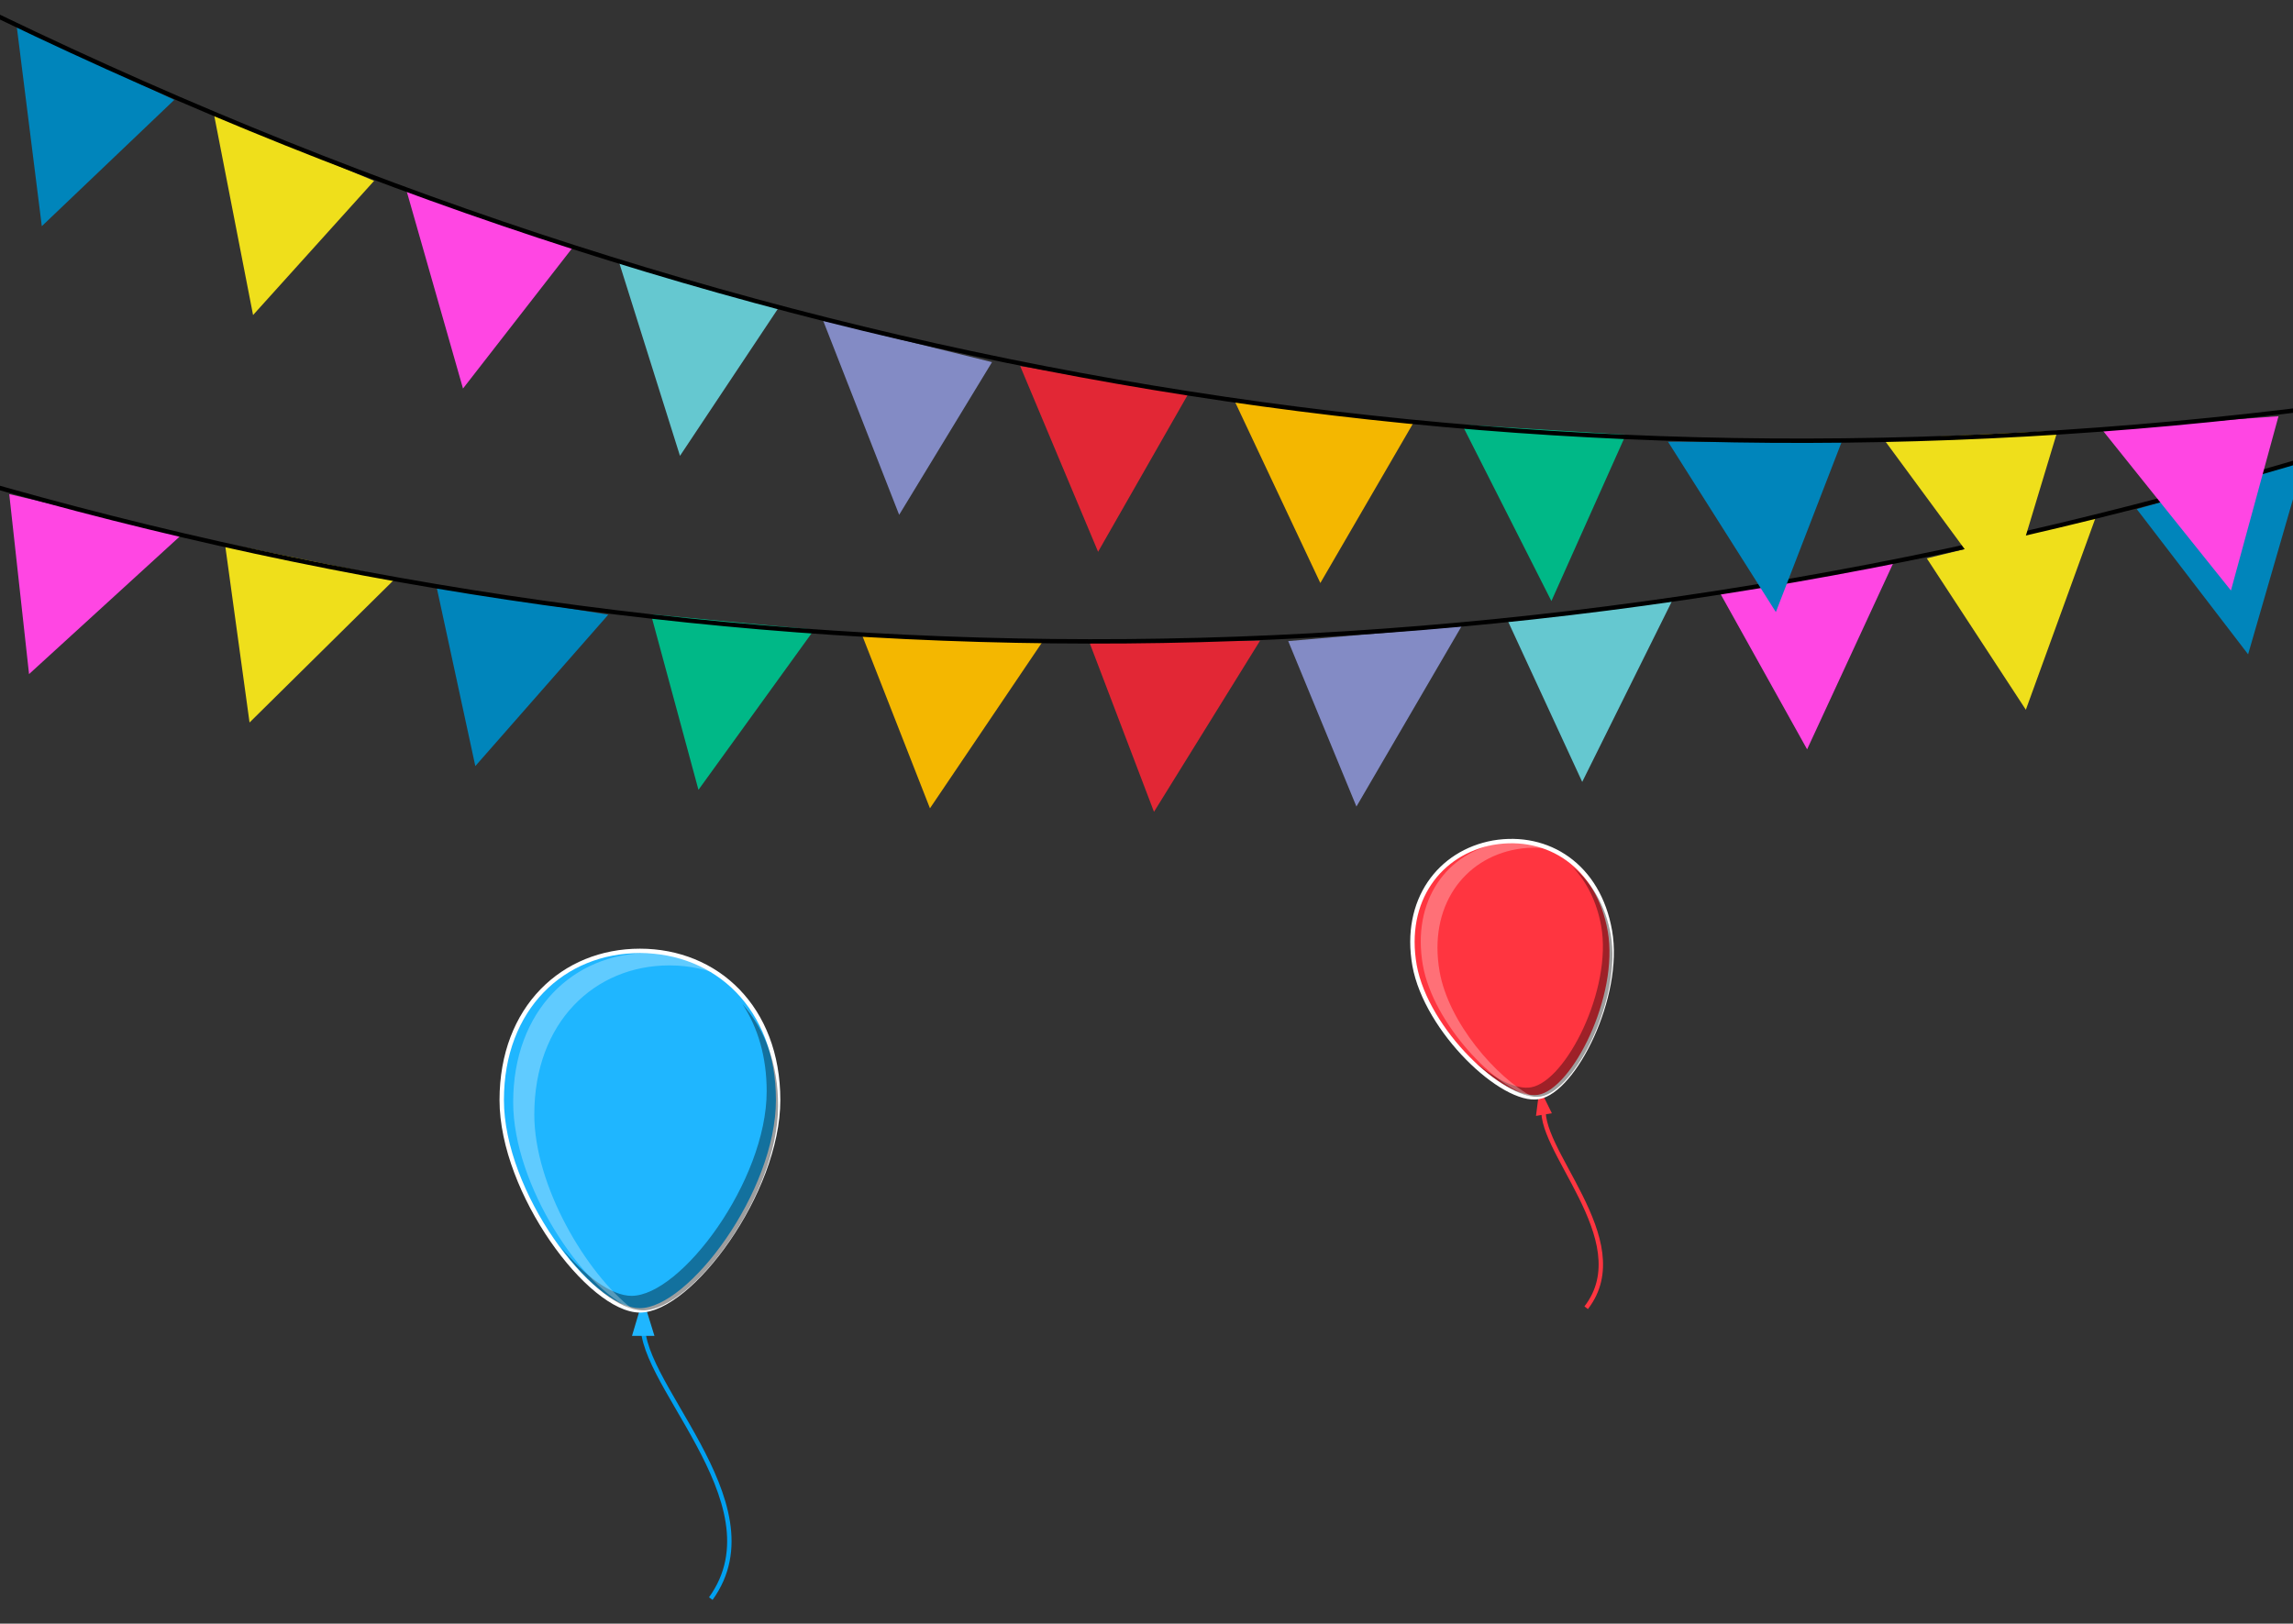 <?xml version="1.0" encoding="utf-8"?>
<!-- Generator: Adobe Illustrator 22.1.0, SVG Export Plug-In . SVG Version: 6.00 Build 0)  -->
<svg version="1.1" xmlns="http://www.w3.org/2000/svg" xmlns:xlink="http://www.w3.org/1999/xlink" x="0px" y="0px"
	 viewBox="0 0 521 369" style="enable-background:new 0 0 521 369;" xml:space="preserve">
<rect x="0" y="0" width="521" height="369" fill="#333333" stroke="none"/>
<style type="text/css">
	.st0{fill:none;stroke:#00A0F0;stroke-miterlimit:10;}
	.st1{fill:#1FB6FF;}
	.st2{fill:#1FB6FF;stroke:#FFFFFF;stroke-miterlimit:10;}
	.st3{opacity:0.38;}
	.st4{opacity:0.29;fill:#FFFFFF;}
	.st5{fill:none;stroke:#FF3540;stroke-miterlimit:10;}
	.st6{fill:#FF3540;}
	.st7{fill:#FF3540;stroke:#FFFFFF;stroke-miterlimit:10;}
	.st8{fill:#65C8D0;}
	.st9{fill:#FF46E3;}
	.st10{fill:#EFDF1B;}
	.st11{fill:#0085BB;}
	.st12{fill:#00B887;}
	.st13{fill:#F4B700;}
	.st14{fill:#E22735;}
	.st15{fill:#838BC5;}
	.st16{fill:none;stroke:#000000;stroke-miterlimit:10;}
</style>
<g id="Layer_1">
	<path class="st0" d="M161.5,363.3c15.9-22-18.5-50.4-15.2-63.9"/>
	<polygon class="st1" points="146.1,295.2 148.7,303.6 143.6,303.6 	"/>
	<path class="st2" d="M176.8,250c0,21-20,47.8-31.4,47.8c-11.4,0-31.4-26.8-31.4-47.8s14-33.9,31.4-33.9S176.8,229,176.8,250z"/>
	<path class="st3" d="M168.7,228.2c3.5,5.3,5.5,12,5.5,19.8c0,20.4-19.5,46.5-30.7,46.5c-4.6,0-10.6-4.5-16.1-11.1
		c6.1,8.5,13.4,14.4,18.7,14.4c11.1,0,30.7-26.1,30.7-46.5C176.8,241.7,173.7,233.8,168.7,228.2z"/>
	<path class="st4" d="M121.4,253.3c0-21,13.7-33.9,30.7-33.9c4.7,0,9.1,1,13.1,2.9c-5-3.7-11.2-5.7-17.9-5.7
		c-16.9,0-30.7,12.9-30.7,33.9c0,18.9,15.8,42.4,27.1,47C133.2,289.4,121.4,269.5,121.4,253.3z"/>
</g>
<g id="Layer_1_copy">
	<path class="st5" d="M360.4,297.2c11.9-15.4-12.1-36.6-9.5-46.3"/>
	<polygon class="st6" points="349.8,247.3 352.6,253 349,253.6 	"/>
	<path class="st7" d="M365.8,211.6c2.6,14.8-8.1,36.3-16.2,37.7c-8.1,1.4-25.5-15-28.2-29.9c-2.6-14.8,5.7-25.7,17.9-27.9
		C351.7,189.4,363.2,196.7,365.8,211.6z"/>
	<path class="st3" d="M357.4,197.1c3.1,3.3,5.4,7.8,6.4,13.3c2.6,14.4-8,35.3-15.9,36.7c-3.3,0.6-8.1-1.8-12.8-5.8
		c5.4,5.2,11.3,8.5,15,7.9c7.9-1.4,18.4-22.3,15.9-36.7C364.8,205.7,361.6,200.5,357.4,197.1z"/>
	<path class="st4" d="M327.1,220.8c-2.6-14.8,5.5-25.7,17.5-27.8c3.3-0.6,6.6-0.4,9.6,0.4c-4-2-8.6-2.6-13.4-1.8
		c-12,2.1-20.1,13-17.5,27.8c2.4,13.3,16.5,28,25,29.9C339.9,244.9,329.1,232.3,327.1,220.8z"/>
</g>
<g id="Layer_3">
	<polyline class="st8" points="380.2,136 359.5,177.7 342.5,140.9 	"/>
	<polyline class="st9" points="41.3,121.5 6.6,153.2 2.1,112.3 	"/>
	<polyline class="st10" points="89.9,131.4 56.7,164.2 51.1,123.5 	"/>
	<polyline class="st11" points="138.2,139.7 108,174.1 99.2,133.4 	"/>
	<polyline class="st12" points="185,143.1 158.7,179.5 147.9,139.6 	"/>
	<polyline class="st13" points="236.9,145.8 211.3,183.7 195.9,144.4 	"/>
	<polyline class="st14" points="286.3,145.6 262.2,184.5 247.5,145.9 	"/>
	<polyline class="st15" points="332.1,142.3 308.2,183.3 292.7,145.7 	"/>
	<polyline class="st9" points="430.3,127.7 410.6,170.3 390.6,134.4 	"/>
	<polyline class="st10" points="476.2,117.5 460.3,161.3 437.8,126.9 	"/>
	<polyline class="st11" points="523.5,104.8 510.8,148.7 485.5,115.7 	"/>
	<path class="st16" d="M-6.7,109c172,49.9,349.9,50,534.5-5.8"/>
</g>
<g id="Layer_3_copy">
	<polyline class="st8" points="140.5,59.1 154.5,103.6 177,69.8 	"/>
	<polyline class="st9" points="477.5,97.5 506.9,134.2 517.7,94.6 	"/>
	<polyline class="st10" points="428,99.8 455.6,137.3 467.5,97.9 	"/>
	<polyline class="st11" points="379,100.4 403.5,139.1 418.5,100.3 	"/>
	<polyline class="st12" points="332.2,96.5 352.5,136.6 369.4,98.8 	"/>
	<polyline class="st13" points="280.5,91.1 300,132.5 321.2,96 	"/>
	<polyline class="st14" points="231.8,83.2 249.5,125.4 270,89.5 	"/>
	<polyline class="st15" points="187,72.8 204.3,117 225.4,82.3 	"/>
	<polyline class="st9" points="92.3,43.1 105.2,88.3 130.4,55.9 	"/>
	<polyline class="st10" points="48.6,25.9 57.5,71.6 85,41.1 	"/>
	<polyline class="st11" points="3.8,6 9.5,51.4 39.6,22.7 	"/>
	<path class="st16" d="M526.9,92.6c-177.6,22.6-353.4-5-527.1-88.8"/>
</g>
</svg>
